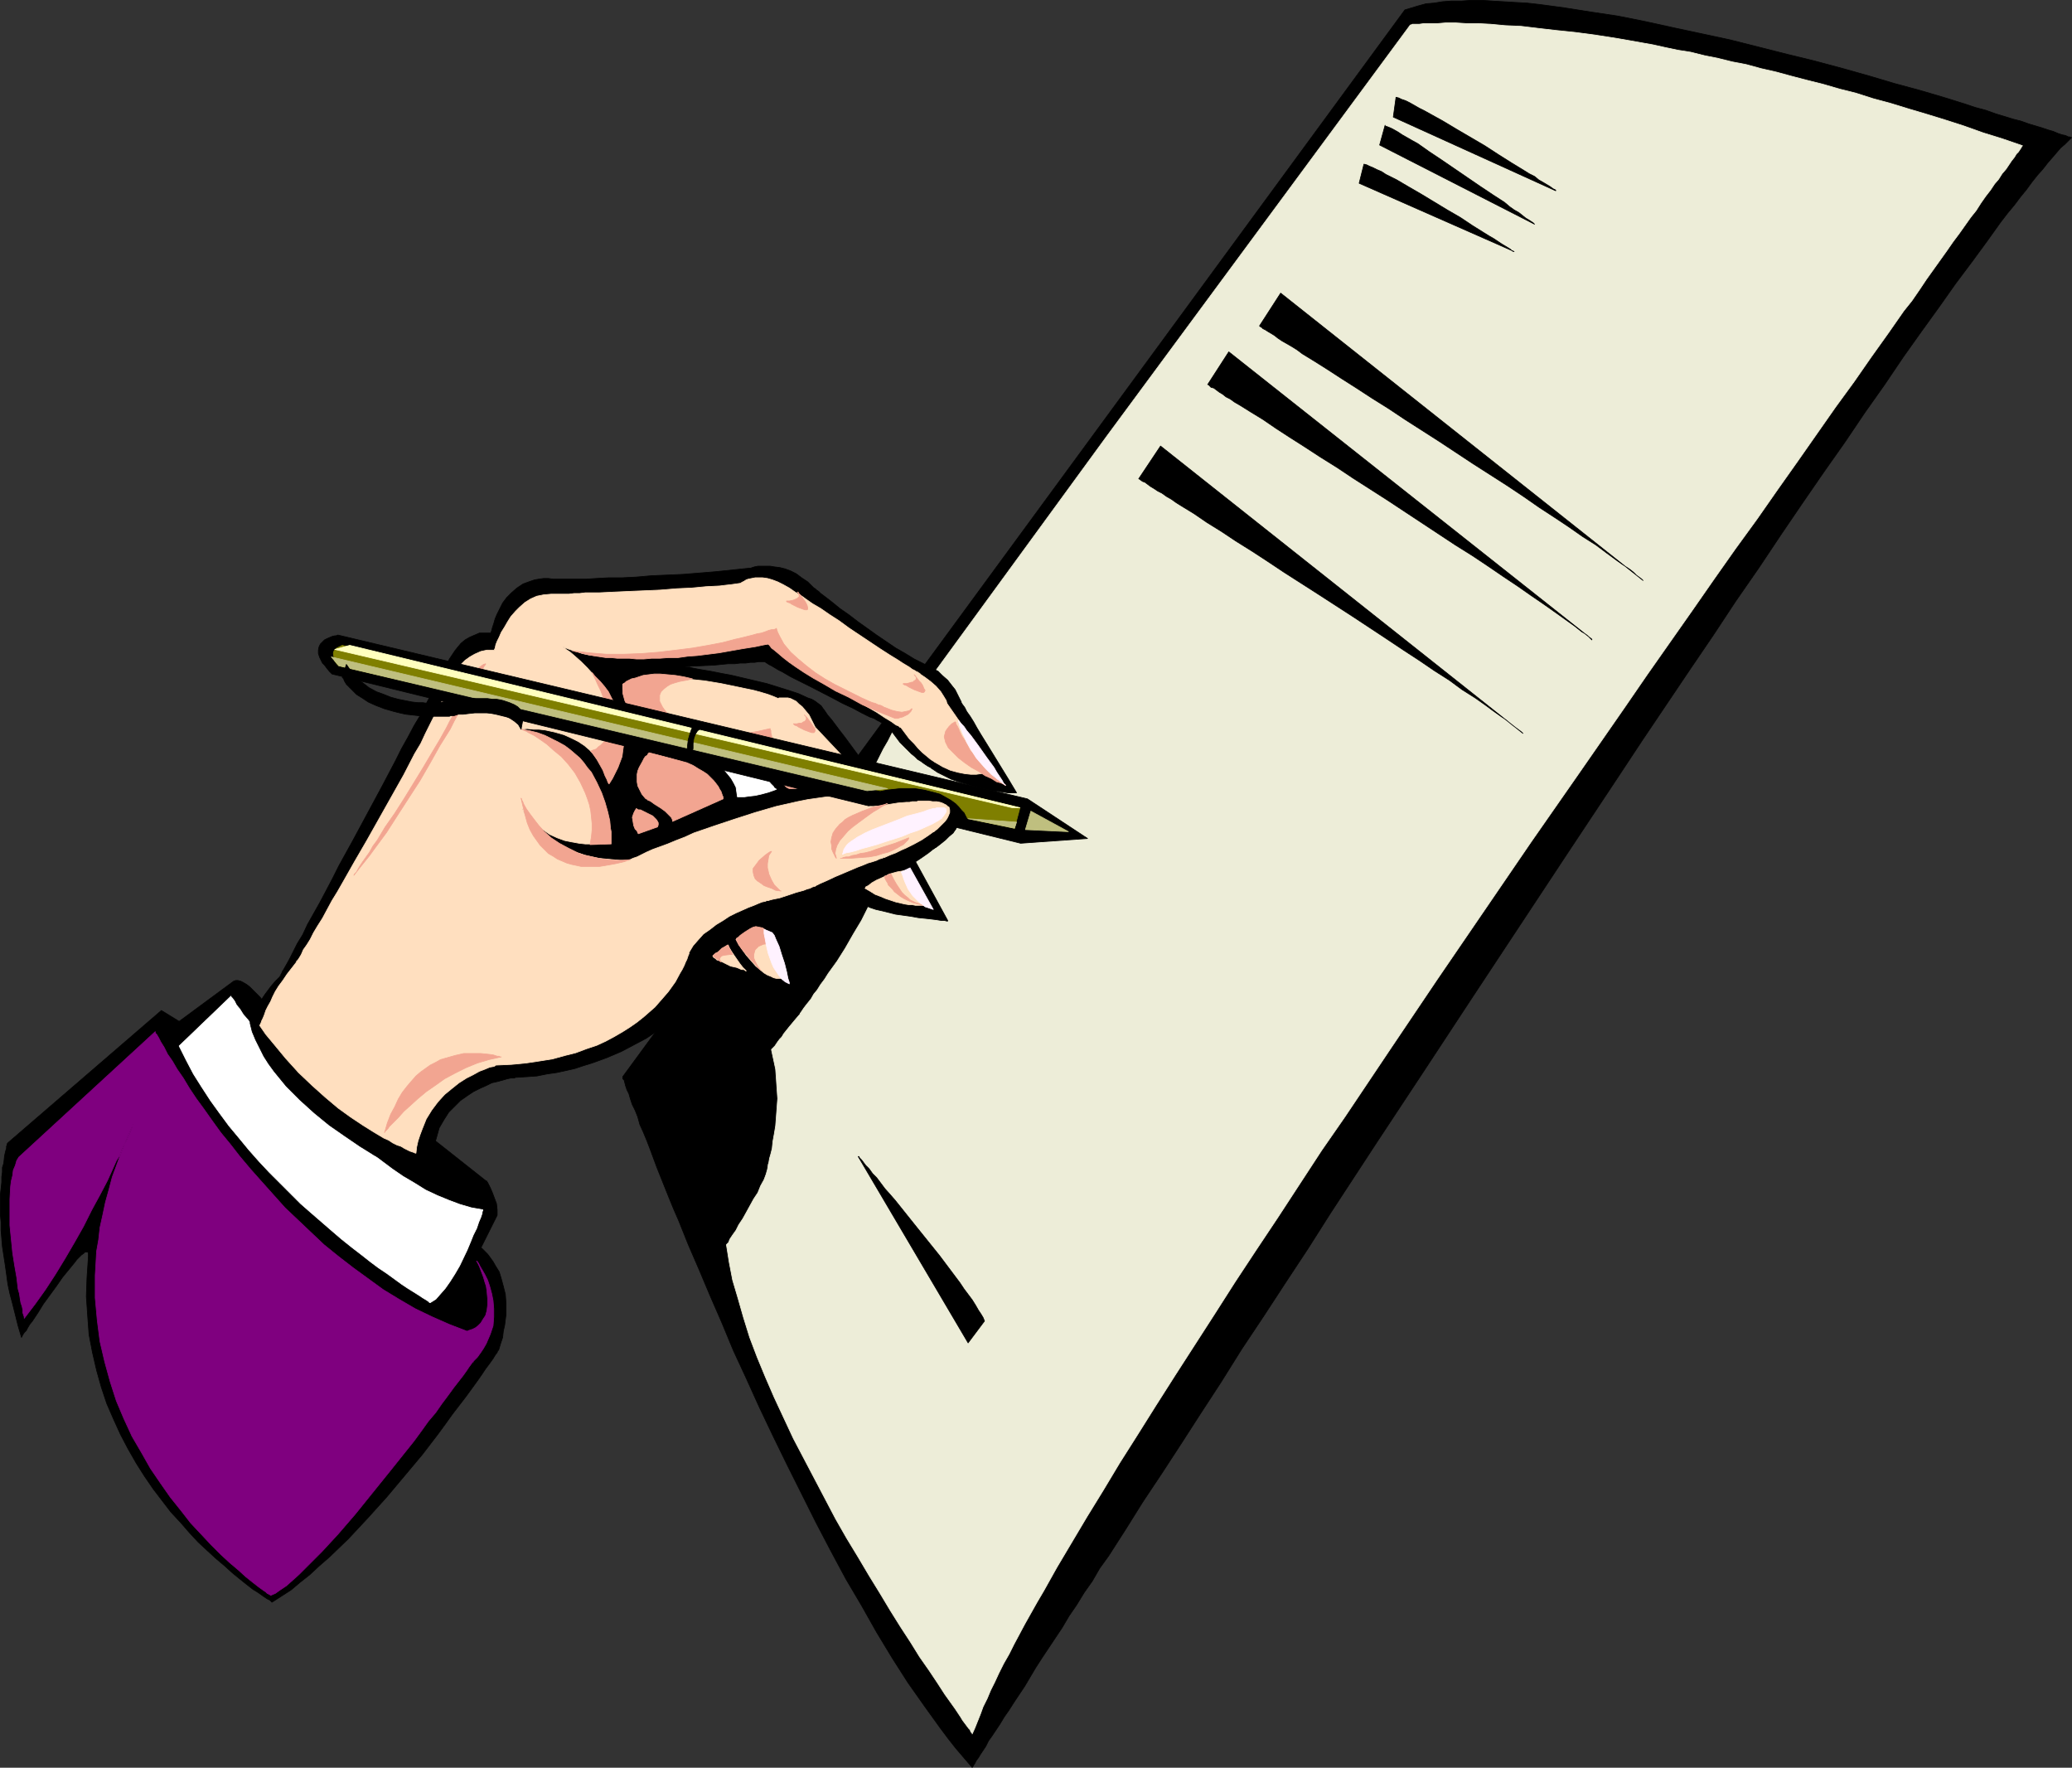 <?xml version="1.0" encoding="UTF-8" standalone="no"?>
<svg
   version="1.0"
   width="129.809mm"
   height="110.737mm"
   id="svg52"
   sodipodi:docname="Document Signing.wmf"
   xmlns:inkscape="http://www.inkscape.org/namespaces/inkscape"
   xmlns:sodipodi="http://sodipodi.sourceforge.net/DTD/sodipodi-0.dtd"
   xmlns="http://www.w3.org/2000/svg"
   xmlns:svg="http://www.w3.org/2000/svg">
  <rect width="100%" height="100%" fill="#333333" stroke="none"/>
  <sodipodi:namedview
     id="namedview52"
     pagecolor="#ffffff"
     bordercolor="#000000"
     borderopacity="0.25"
     inkscape:showpageshadow="2"
     inkscape:pageopacity="0.0"
     inkscape:pagecheckerboard="0"
     inkscape:deskcolor="#d1d1d1"
     inkscape:document-units="mm" />
  <defs
     id="defs1">
    <pattern
       id="WMFhbasepattern"
       patternUnits="userSpaceOnUse"
       width="6"
       height="6"
       x="0"
       y="0" />
  </defs>
  <path
     style="fill:#000000;fill-opacity:1;fill-rule:evenodd;stroke:#000000;stroke-width:0.162px;stroke-linecap:round;stroke-linejoin:round;stroke-miterlimit:4;stroke-dasharray:none;stroke-opacity:1"
     d="M 332.653,2.343 147.46,254.918 v 0.162 0.323 l 0.323,0.323 0.162,0.646 0.162,0.646 0.323,0.97 0.485,0.97 0.323,1.131 0.485,1.454 0.646,1.293 0.646,1.616 0.485,1.778 0.808,1.778 0.808,1.939 0.808,2.101 1.616,4.363 0.97,2.424 0.97,2.424 0.97,2.424 1.131,2.747 1.131,2.586 2.262,5.656 2.586,5.979 2.586,6.141 2.747,6.302 2.747,6.625 3.07,6.625 3.07,6.787 3.232,6.787 3.394,6.949 3.394,6.787 3.394,6.787 3.555,6.787 3.555,6.625 3.717,6.302 3.555,6.302 3.717,6.141 3.717,5.817 3.878,5.494 3.717,5.171 1.939,2.586 1.778,2.262 1.939,2.262 1.939,2.262 v 0 l 0.162,-0.162 0.162,-0.323 0.323,-0.485 0.323,-0.646 0.485,-0.646 0.485,-0.808 0.646,-0.97 0.646,-0.97 0.646,-1.293 0.808,-1.131 0.97,-1.454 0.97,-1.454 0.97,-1.616 1.131,-1.616 1.131,-1.778 1.293,-1.939 1.293,-1.939 2.586,-4.363 1.454,-2.262 1.616,-2.424 1.616,-2.424 1.616,-2.424 1.616,-2.747 1.778,-2.586 1.778,-2.909 1.939,-2.747 1.778,-3.07 2.101,-2.909 4.04,-6.302 4.04,-6.464 4.525,-6.787 4.525,-6.949 4.686,-7.272 4.848,-7.433 4.848,-7.757 5.171,-7.757 5.171,-7.918 5.333,-8.08 5.333,-8.403 5.494,-8.403 5.494,-8.403 11.312,-17.129 11.474,-17.452 22.947,-34.743 11.474,-17.291 5.656,-8.565 5.656,-8.403 5.656,-8.403 5.494,-8.08 5.333,-8.08 5.494,-7.918 5.171,-7.757 5.171,-7.595 5.01,-7.272 5.01,-7.11 4.686,-6.949 4.686,-6.625 4.363,-6.464 4.363,-6.141 2.101,-2.909 2.101,-2.909 1.939,-2.747 1.939,-2.747 1.939,-2.586 1.939,-2.586 1.778,-2.424 1.778,-2.424 1.616,-2.262 1.616,-2.262 1.616,-2.101 1.616,-1.939 1.454,-1.939 1.454,-1.778 1.293,-1.778 1.293,-1.616 1.293,-1.454 1.131,-1.454 1.131,-1.293 0.97,-1.131 0.97,-1.131 0.97,-0.808 0.808,-0.808 0.808,-0.808 h -0.162 l -0.323,-0.162 h -0.323 l -0.646,-0.323 -0.808,-0.162 -0.97,-0.323 -1.131,-0.485 -1.131,-0.323 -1.454,-0.485 -1.616,-0.485 -1.616,-0.485 -1.778,-0.646 -1.939,-0.485 -2.101,-0.646 -2.101,-0.646 -2.262,-0.808 -2.424,-0.646 -2.424,-0.808 -2.586,-0.808 -2.586,-0.808 -5.494,-1.616 -5.979,-1.616 -5.979,-1.778 -6.302,-1.778 -6.626,-1.778 -6.626,-1.616 -13.413,-3.394 -6.787,-1.454 -6.787,-1.454 -6.626,-1.454 -6.464,-1.293 -6.464,-0.97 -6.141,-0.97 -5.979,-0.808 -2.909,-0.323 -2.909,-0.162 -2.586,-0.162 -2.747,-0.162 -2.424,-0.162 h -2.586 l -2.262,0.162 h -2.424 l -2.101,0.162 -1.939,0.323 -1.939,0.162 -1.778,0.485 -1.616,0.485 z"
     id="path1" />
  <path
     style="fill:#ededd8;fill-opacity:1;fill-rule:evenodd;stroke:#ededd8;stroke-width:0.162px;stroke-linecap:round;stroke-linejoin:round;stroke-miterlimit:4;stroke-dasharray:none;stroke-opacity:1"
     d="m 333.946,5.898 h 0.162 l 0.323,-0.162 h 0.646 0.97 l 1.131,-0.162 h 1.454 1.778 l 1.939,-0.162 h 2.262 l 2.586,0.162 h 2.747 l 3.07,0.162 3.394,0.323 3.717,0.162 4.04,0.485 4.202,0.485 4.686,0.485 4.848,0.646 5.171,0.808 5.494,0.97 2.747,0.485 2.909,0.646 3.07,0.646 3.07,0.485 3.232,0.808 3.232,0.646 3.232,0.808 3.394,0.646 3.555,0.97 3.555,0.808 3.555,0.97 3.717,0.97 3.878,0.97 3.878,1.131 3.878,0.97 4.04,1.293 4.202,1.131 4.202,1.293 4.363,1.293 4.202,1.293 4.525,1.454 4.525,1.616 4.686,1.454 4.686,1.616 v 0 l -0.162,0.162 -0.162,0.323 -0.323,0.485 -0.323,0.485 -0.485,0.485 -0.485,0.808 -0.646,0.808 -0.646,0.97 -0.646,0.97 -0.97,1.131 -0.808,1.293 -0.97,1.131 -0.97,1.454 -1.131,1.454 -1.131,1.616 -1.131,1.778 -1.293,1.616 -2.747,3.878 -1.454,1.939 -1.454,2.101 -1.616,2.262 -1.616,2.262 -1.616,2.262 -1.616,2.424 -1.778,2.586 -1.939,2.424 -3.717,5.333 -4.04,5.656 -4.04,5.817 -4.363,5.979 -4.525,6.464 -4.525,6.464 -4.686,6.625 -4.848,6.949 -5.171,7.11 -5.01,7.11 -5.171,7.433 -5.333,7.595 -5.333,7.595 -5.333,7.757 -5.494,7.918 -5.494,7.918 -11.15,15.998 -22.301,32.642 -10.989,16.321 -10.827,16.16 -5.494,7.918 -5.171,7.918 -5.171,7.918 -5.171,7.757 -5.01,7.595 -4.848,7.595 -4.686,7.272 -4.686,7.272 -4.525,7.11 -4.363,6.949 -4.202,6.625 -3.878,6.464 -3.878,6.302 -3.555,5.979 -3.555,5.979 -3.07,5.494 -1.616,2.747 -1.454,2.586 -1.454,2.586 -1.293,2.424 -1.293,2.424 -1.131,2.262 -1.293,2.262 -1.131,2.262 -0.97,2.101 -0.97,1.939 -0.808,1.939 -0.97,1.939 -0.646,1.778 -0.646,1.616 -0.646,1.616 -0.646,1.454 v -0.162 0 l -0.323,-0.323 -0.162,-0.485 -0.323,-0.323 -0.485,-0.646 -0.485,-0.646 -0.485,-0.646 -0.485,-0.808 -0.646,-0.97 -0.646,-0.97 -0.808,-1.131 -0.808,-1.131 -0.808,-1.131 -1.778,-2.747 -1.939,-2.909 -2.262,-3.232 -2.101,-3.394 -2.424,-3.717 -2.424,-3.878 -2.424,-4.04 -2.586,-4.202 -2.586,-4.363 -2.747,-4.525 -2.586,-4.525 -5.01,-9.534 -5.01,-9.534 -2.262,-4.848 -2.262,-4.848 -2.101,-4.848 -1.939,-4.686 -1.778,-4.686 -1.454,-4.686 -1.293,-4.525 -1.293,-4.363 -0.808,-4.202 -0.646,-4.04 v -0.162 l 0.162,-0.162 0.323,-0.323 0.323,-0.808 0.646,-0.97 0.808,-1.131 0.646,-1.293 0.97,-1.454 0.808,-1.454 1.778,-3.232 0.97,-1.454 0.646,-1.616 0.808,-1.454 0.485,-1.293 0.323,-1.131 0.162,-0.97 v -0.162 0 l 0.162,-0.485 0.162,-0.97 0.323,-1.131 0.323,-1.293 0.162,-1.616 0.323,-1.778 0.323,-1.939 0.162,-2.101 0.323,-4.363 -0.162,-2.262 -0.162,-2.424 -0.162,-2.262 -0.485,-2.262 -0.485,-2.262 v -0.162 l 0.323,-0.323 0.485,-0.485 0.323,-0.485 0.323,-0.485 0.485,-0.646 0.485,-0.485 0.485,-0.808 0.646,-0.808 0.646,-0.808 0.808,-0.97 0.808,-0.97 0.97,-1.131 v -0.162 l 0.162,-0.162 0.323,-0.485 0.323,-0.485 0.485,-0.646 0.646,-0.808 0.646,-0.808 0.646,-1.131 0.808,-0.97 0.808,-1.293 0.97,-1.293 0.808,-1.293 2.101,-2.909 1.939,-3.07 1.939,-3.394 1.939,-3.232 1.778,-3.555 1.616,-3.394 1.454,-3.394 0.485,-1.616 0.485,-1.616 0.323,-1.454 0.323,-1.454 0.162,-1.454 0.162,-1.293 h -0.162 l -0.162,0.162 -0.323,0.323 -0.485,0.323 -0.485,0.323 -0.646,0.485 -1.293,0.97 -1.454,0.808 -1.616,0.808 -0.646,0.323 h -0.808 l -0.646,0.162 -0.485,-0.162 -0.646,-0.162 -0.323,-0.485 -0.323,-0.485 -0.162,-0.808 v -0.97 -1.131 l 0.323,-1.454 0.485,-1.616 0.646,-2.101 0.323,-0.97 0.485,-1.293 0.485,-1.293 0.646,-1.293 0.646,-1.454 0.646,-1.454 0.646,-1.616 1.778,-3.394 0.97,-1.939 0.97,-1.939 1.131,-1.939 1.131,-2.262 1.293,-2.262 49.288,-67.547 z"
     id="path2" />
  <path
     style="fill:#000000;fill-opacity:1;fill-rule:evenodd;stroke:#000000;stroke-width:0.162px;stroke-linecap:round;stroke-linejoin:round;stroke-miterlimit:4;stroke-dasharray:none;stroke-opacity:1"
     d="m 63.428,238.759 v -0.162 l -0.162,-0.323 -0.323,-0.323 -0.323,-0.485 -0.485,-0.646 -0.485,-0.646 -1.293,-1.293 -1.293,-1.293 -0.646,-0.485 -0.808,-0.485 -0.646,-0.323 -0.646,-0.162 h -0.485 l -0.485,0.162 -12.928,9.534 -4.202,-2.586 -36.36,31.35 v 0.162 H 1.697 v 0.323 l -0.162,0.323 v 0.485 l -0.162,0.485 -0.162,0.646 -0.162,0.808 -0.162,1.616 -0.323,0.97 v 1.131 l -0.162,1.131 v 1.293 l -0.162,1.454 -0.162,1.454 v 1.454 1.616 1.616 l 0.162,1.778 v 1.939 l 0.323,3.878 0.323,2.101 0.323,2.101 0.323,2.262 0.323,2.424 0.485,2.262 0.646,2.424 0.646,2.586 0.646,2.586 0.808,2.747 v 0 l 0.162,-0.323 0.162,-0.323 0.323,-0.485 0.485,-0.485 0.323,-0.646 0.485,-0.808 0.646,-0.808 1.293,-1.939 1.293,-2.101 3.07,-4.202 1.454,-2.101 1.454,-1.778 1.454,-1.778 0.485,-0.646 0.646,-0.646 0.485,-0.485 0.485,-0.323 0.323,-0.323 h 0.323 0.323 l 0.162,0.162 v 0.323 0.646 l -0.162,2.424 -0.162,2.424 -0.162,4.525 0.323,4.686 0.323,4.363 0.808,4.202 0.97,4.202 1.131,4.04 1.293,3.878 1.616,3.717 1.616,3.555 1.778,3.394 1.939,3.394 1.939,3.07 2.101,3.07 2.101,2.747 2.101,2.747 2.262,2.424 2.101,2.424 2.101,2.262 2.262,2.101 1.939,1.778 2.101,1.778 1.778,1.616 1.778,1.454 1.616,1.293 1.454,1.131 1.293,0.808 1.131,0.808 0.97,0.646 0.646,0.323 0.323,0.323 0.162,0.162 2.262,-1.454 2.262,-1.454 2.101,-1.778 2.262,-1.778 2.262,-2.101 2.424,-2.101 4.525,-4.363 4.525,-4.848 4.525,-5.009 4.202,-5.009 4.202,-5.009 3.717,-4.848 1.778,-2.424 1.616,-2.262 1.616,-2.101 1.616,-2.101 1.293,-1.778 1.293,-1.778 1.131,-1.616 0.97,-1.454 0.97,-1.293 0.808,-1.131 0.485,-0.808 0.485,-0.646 0.162,-0.485 h 0.162 l 0.485,-1.616 0.485,-1.454 0.162,-1.454 0.323,-1.454 0.162,-1.293 0.162,-1.293 v -2.424 l -0.162,-2.262 -0.485,-1.939 -0.485,-1.778 -0.485,-1.616 -0.808,-1.293 -0.646,-1.131 -0.808,-1.131 -0.485,-0.646 -0.646,-0.646 -0.485,-0.485 -0.323,-0.323 h -0.162 l 3.878,-7.757 v -1.293 l -0.162,-1.454 -0.485,-1.293 -0.485,-1.293 -0.485,-1.131 -0.485,-0.97 -0.162,-0.323 -0.162,-0.162 v -0.162 h -0.162 z"
     id="path3" />
  <path
     style="fill:#ffffff;fill-opacity:1;fill-rule:evenodd;stroke:#ffffff;stroke-width:0.162px;stroke-linecap:round;stroke-linejoin:round;stroke-miterlimit:4;stroke-dasharray:none;stroke-opacity:1"
     d="m 54.702,235.85 v 0.162 l 0.323,0.323 0.485,0.646 0.485,0.97 0.808,0.97 0.808,1.293 1.131,1.293 1.131,1.616 1.293,1.778 1.454,1.778 1.616,1.939 1.616,2.101 1.778,2.101 1.939,2.262 1.939,2.101 2.101,2.424 4.363,4.525 4.686,4.363 2.424,2.262 2.586,2.101 2.586,1.939 2.586,1.939 2.586,1.778 2.747,1.616 2.586,1.616 2.747,1.293 2.747,1.131 2.586,0.97 2.747,0.808 2.747,0.485 v 0 0.162 l -0.162,0.323 v 0.323 l -0.323,0.97 -0.485,1.131 -0.485,1.454 -0.808,1.616 -0.646,1.616 -0.808,1.939 -1.778,3.717 -1.131,1.939 -1.131,1.778 -1.131,1.616 -1.131,1.293 -1.131,1.293 -1.293,0.808 h -0.162 l -0.323,-0.323 -0.485,-0.323 -0.808,-0.485 -0.97,-0.646 -1.293,-0.808 -1.293,-0.808 -1.454,-0.97 -1.778,-1.293 -1.778,-1.293 -1.939,-1.293 -1.939,-1.454 -2.262,-1.778 -2.101,-1.616 -2.424,-1.939 -2.262,-1.939 -2.424,-2.101 -2.424,-2.101 -2.586,-2.262 -2.424,-2.424 -2.424,-2.424 -2.586,-2.586 -2.424,-2.586 -2.424,-2.747 -2.262,-2.747 -2.424,-2.909 -2.262,-3.07 -2.101,-2.909 -2.101,-3.232 -1.939,-3.07 -1.778,-3.394 -1.616,-3.232 z"
     id="path4" />
  <path
     style="fill:#7f007f;fill-opacity:1;fill-rule:evenodd;stroke:#7f007f;stroke-width:0.162px;stroke-linecap:round;stroke-linejoin:round;stroke-miterlimit:4;stroke-dasharray:none;stroke-opacity:1"
     d="m 36.764,244.253 v 0.162 0.162 l 0.162,0.162 0.162,0.162 0.485,0.808 0.485,0.97 0.808,1.293 0.808,1.616 1.131,1.616 1.131,1.939 1.454,2.101 1.454,2.424 1.616,2.424 1.778,2.424 1.939,2.747 2.101,2.909 2.262,2.747 2.262,2.909 2.586,3.07 2.586,2.909 2.747,3.07 2.747,3.07 3.07,2.909 3.07,2.909 3.07,2.909 3.394,2.747 3.555,2.747 3.555,2.586 3.555,2.586 3.717,2.262 3.878,2.262 4.04,1.939 4.04,1.778 4.202,1.616 v 0 l 0.323,-0.162 0.485,-0.162 0.485,-0.162 0.646,-0.323 0.646,-0.485 0.646,-0.646 0.485,-0.808 0.646,-0.97 0.323,-1.131 0.162,-1.293 v -1.616 l -0.162,-1.778 -0.162,-1.131 -0.323,-0.97 -0.323,-1.131 -0.485,-1.293 -0.485,-1.293 -0.646,-1.293 v 0.162 h 0.162 l 0.323,0.485 0.323,0.646 0.485,0.808 0.646,1.131 0.646,1.293 0.485,1.454 0.485,1.778 0.323,1.616 0.162,1.939 v 1.939 l -0.162,2.101 -0.646,1.939 -0.485,1.131 -0.485,1.131 -0.646,1.131 -0.646,0.97 -0.808,1.131 -0.97,0.97 v 0.162 h -0.162 l -0.323,0.485 -0.485,0.646 -0.646,0.97 -0.808,1.131 -1.131,1.454 -1.131,1.454 -1.293,1.778 -1.454,1.939 -1.454,2.101 -1.778,2.101 -1.616,2.262 -1.778,2.424 -1.939,2.424 -3.878,4.848 -8.08,10.019 -4.04,4.686 -1.939,2.101 -1.939,2.101 -1.939,1.939 -1.778,1.778 -1.616,1.616 -1.616,1.454 -1.454,1.293 -1.454,0.97 -1.131,0.808 -1.131,0.485 v 0 l -0.162,-0.162 -0.323,-0.162 -0.323,-0.162 -0.323,-0.323 -0.485,-0.323 -1.131,-0.808 -1.454,-1.131 -1.616,-1.293 -1.778,-1.616 -2.101,-1.778 -2.101,-1.939 -2.262,-2.262 -2.424,-2.586 -2.424,-2.586 -2.262,-2.909 -2.586,-3.232 -2.262,-3.232 -2.424,-3.555 -2.101,-3.717 -2.262,-3.878 -1.939,-4.202 -1.778,-4.202 -1.454,-4.525 -1.293,-4.686 -1.131,-4.848 -0.646,-5.009 -0.485,-5.333 v -2.586 -2.747 l 0.162,-2.747 0.162,-2.909 0.485,-2.747 0.323,-2.909 0.646,-2.909 0.646,-3.07 0.808,-2.909 0.808,-3.07 1.131,-3.07 1.131,-3.07 1.293,-3.232 1.454,-3.232 v 0.162 l -0.162,0.162 -0.162,0.485 -0.162,0.485 -0.323,0.808 -0.323,0.808 -0.485,0.97 -0.485,0.97 -0.646,1.293 -0.485,1.293 -0.808,1.293 -0.646,1.454 -1.454,3.232 -1.778,3.394 -1.939,3.555 -1.939,3.878 -2.101,3.717 -2.262,3.878 -2.262,3.717 -2.424,3.717 -2.424,3.394 -2.586,3.394 v -0.162 -0.162 l -0.162,-0.485 -0.162,-0.485 v -0.646 L 5.252,309.376 4.929,308.407 4.767,307.437 4.606,306.306 4.282,305.175 3.959,302.428 3.474,299.681 2.99,296.61 2.666,293.378 2.343,290.146 v -3.232 -3.07 l 0.162,-2.909 0.162,-1.293 0.323,-1.293 0.162,-1.293 0.485,-1.131 0.323,-1.131 0.485,-0.808 z"
     id="path5" />
  <path
     style="fill:#000000;fill-opacity:1;fill-rule:evenodd;stroke:#000000;stroke-width:0.162px;stroke-linecap:round;stroke-linejoin:round;stroke-miterlimit:4;stroke-dasharray:none;stroke-opacity:1"
     d="m 203.212,273.825 h 0.162 l 0.162,0.323 0.485,0.485 0.485,0.646 0.485,0.646 0.808,0.808 0.808,1.131 0.97,0.97 0.97,1.293 0.97,1.293 1.293,1.454 1.131,1.293 2.586,3.232 2.586,3.232 5.333,6.625 2.424,3.232 2.424,3.232 0.97,1.454 0.97,1.293 0.97,1.293 0.808,1.293 0.646,1.131 0.646,0.97 0.485,0.808 0.323,0.808 -3.878,5.171 z"
     id="path6" />
  <path
     style="fill:#000000;fill-opacity:1;fill-rule:evenodd;stroke:#000000;stroke-width:0.162px;stroke-linecap:round;stroke-linejoin:round;stroke-miterlimit:4;stroke-dasharray:none;stroke-opacity:1"
     d="m 358.509,59.548 h -0.162 l -0.323,-0.162 -0.323,-0.323 -0.485,-0.323 -0.808,-0.485 -0.808,-0.485 -0.97,-0.646 -0.97,-0.646 -1.131,-0.646 -1.293,-0.808 -2.586,-1.616 -2.909,-1.939 -3.07,-1.778 -6.141,-3.717 -3.07,-1.778 -2.747,-1.616 -1.293,-0.646 -1.293,-0.646 -0.97,-0.646 -1.131,-0.485 -0.97,-0.485 -0.808,-0.323 -0.646,-0.323 -0.646,-0.162 -1.131,4.525 z"
     id="path7" />
  <path
     style="fill:#000000;fill-opacity:1;fill-rule:evenodd;stroke:#000000;stroke-width:0.162px;stroke-linecap:round;stroke-linejoin:round;stroke-miterlimit:4;stroke-dasharray:none;stroke-opacity:1"
     d="m 363.357,53.084 v 0 l -0.323,-0.323 -0.485,-0.323 -0.485,-0.323 -0.808,-0.485 -0.808,-0.646 -0.808,-0.646 -1.131,-0.646 -1.131,-0.808 -1.131,-0.97 -2.747,-1.778 -2.909,-1.939 -3.07,-2.101 -6.141,-4.202 -2.909,-1.939 -2.747,-1.939 -1.454,-0.808 -1.131,-0.646 -1.131,-0.646 -0.97,-0.646 -1.131,-0.646 -0.646,-0.323 -0.808,-0.323 -0.485,-0.162 V 29.653 l -1.293,4.686 z"
     id="path8" />
  <path
     style="fill:#000000;fill-opacity:1;fill-rule:evenodd;stroke:#000000;stroke-width:0.162px;stroke-linecap:round;stroke-linejoin:round;stroke-miterlimit:4;stroke-dasharray:none;stroke-opacity:1"
     d="m 368.367,45.166 v -0.162 l -0.323,-0.162 -0.323,-0.162 -0.646,-0.485 -0.808,-0.485 -0.808,-0.485 -1.131,-0.646 -0.97,-0.808 -1.293,-0.646 -1.293,-0.808 -2.909,-1.778 -3.07,-1.939 -3.232,-2.101 -6.626,-3.878 -3.232,-1.939 -2.909,-1.616 -1.454,-0.808 -1.293,-0.646 -1.131,-0.646 -1.131,-0.646 -0.97,-0.485 -0.97,-0.323 -0.646,-0.323 -0.646,-0.162 -0.646,4.686 z"
     id="path9" />
  <path
     style="fill:#000000;fill-opacity:1;fill-rule:evenodd;stroke:#000000;stroke-width:0.162px;stroke-linecap:round;stroke-linejoin:round;stroke-miterlimit:4;stroke-dasharray:none;stroke-opacity:1"
     d="m 298.232,77.162 v 0 l 0.162,0.162 0.323,0.162 0.323,0.323 0.646,0.323 0.485,0.323 0.808,0.485 0.808,0.485 0.808,0.646 0.97,0.646 1.131,0.646 1.131,0.646 1.293,0.808 1.293,0.97 2.909,1.778 3.07,1.939 3.232,2.101 3.555,2.262 3.717,2.424 3.878,2.424 3.878,2.586 8.08,5.171 8.08,5.333 8.08,5.171 3.878,2.586 3.717,2.586 3.717,2.424 3.394,2.262 3.232,2.262 3.07,1.939 2.586,1.939 2.424,1.778 1.131,0.808 0.97,0.646 0.97,0.646 0.808,0.646 0.646,0.646 0.646,0.485 0.646,0.485 0.323,0.323 -85.809,-68.032 z"
     id="path10" />
  <path
     style="fill:#000000;fill-opacity:1;fill-rule:evenodd;stroke:#000000;stroke-width:0.162px;stroke-linecap:round;stroke-linejoin:round;stroke-miterlimit:4;stroke-dasharray:none;stroke-opacity:1"
     d="m 285.951,91.06 v 0 h 0.162 l 0.323,0.323 0.323,0.323 0.646,0.162 0.646,0.485 0.646,0.485 0.808,0.485 0.808,0.646 0.97,0.485 1.131,0.808 1.131,0.646 1.293,0.808 1.293,0.808 2.909,1.778 3.07,2.101 3.232,2.101 3.555,2.262 3.717,2.424 3.878,2.424 3.878,2.586 8.08,5.171 8.08,5.333 8.08,5.333 3.878,2.424 3.878,2.586 3.555,2.424 3.394,2.262 3.232,2.262 3.07,2.101 2.747,1.939 1.131,0.808 1.131,0.808 1.131,0.808 1.131,0.808 0.808,0.646 0.808,0.646 0.808,0.485 0.646,0.485 0.485,0.485 0.485,0.485 v -0.162 l -85.971,-68.032 z"
     id="path11" />
  <path
     style="fill:#000000;fill-opacity:1;fill-rule:evenodd;stroke:#000000;stroke-width:0.162px;stroke-linecap:round;stroke-linejoin:round;stroke-miterlimit:4;stroke-dasharray:none;stroke-opacity:1"
     d="m 269.629,113.36 v 0 l 0.323,0.162 0.162,0.162 0.485,0.323 0.485,0.162 0.646,0.485 0.646,0.485 0.808,0.485 0.97,0.646 0.97,0.485 1.131,0.808 1.131,0.646 1.131,0.808 1.293,0.808 2.909,1.778 3.07,2.101 3.394,2.101 3.394,2.262 3.878,2.424 3.717,2.424 3.878,2.586 8.08,5.171 8.242,5.333 8.08,5.333 3.878,2.586 3.717,2.424 3.555,2.424 3.555,2.262 3.07,2.262 3.07,1.939 2.747,1.939 1.293,0.97 1.131,0.808 1.131,0.808 0.97,0.646 0.97,0.808 0.808,0.646 0.646,0.485 0.646,0.485 0.646,0.485 0.323,0.323 -85.809,-68.032 z"
     id="path12" />
  <path
     style="fill:#000000;fill-opacity:1;fill-rule:evenodd;stroke:#000000;stroke-width:0.162px;stroke-linecap:round;stroke-linejoin:round;stroke-miterlimit:4;stroke-dasharray:none;stroke-opacity:1"
     d="m 116.271,149.881 v -0.162 l 0.162,-0.485 0.162,-0.646 0.323,-0.97 0.323,-1.131 0.485,-1.131 0.646,-1.293 0.646,-1.293 0.97,-1.293 1.131,-1.131 1.293,-1.131 1.454,-0.97 1.778,-0.646 0.97,-0.323 0.97,-0.162 1.131,-0.162 h 1.131 l 1.131,0.162 h 1.293 1.131 0.646 2.424 1.131 1.131 l 2.424,-0.162 2.909,-0.162 h 3.232 l 3.232,-0.162 3.717,-0.323 3.717,-0.162 3.717,-0.162 7.918,-0.646 7.757,-0.808 h 0.162 0.162 l 0.485,-0.162 0.485,-0.162 0.808,-0.162 h 0.808 0.97 1.131 l 0.97,0.162 1.293,0.162 1.293,0.323 1.293,0.485 1.293,0.646 1.293,0.97 1.454,0.97 1.293,1.293 v 0 l 0.162,0.162 0.323,0.162 0.323,0.323 0.485,0.323 0.485,0.485 0.646,0.485 0.646,0.485 1.454,1.131 1.778,1.454 2.101,1.454 2.101,1.616 4.525,3.232 4.525,3.07 2.262,1.293 2.101,1.293 1.939,0.97 1.939,0.97 v 0 h 0.162 l 0.323,0.162 0.323,0.323 0.97,0.485 0.97,0.97 1.293,1.131 1.131,1.454 0.646,0.808 0.485,0.97 0.485,0.97 0.485,0.97 v 0.162 0 l 0.323,0.485 0.485,0.646 0.485,0.97 0.808,1.131 0.808,1.293 0.808,1.454 0.97,1.616 2.101,3.394 4.363,7.11 0.97,1.616 0.97,1.616 h -0.646 -0.646 -0.808 l -1.131,-0.162 -1.131,-0.162 -1.454,-0.162 -1.454,-0.323 -1.454,-0.323 -1.778,-0.485 -1.616,-0.485 -1.616,-0.485 -1.778,-0.646 -1.616,-0.808 -1.616,-0.808 -1.454,-0.97 v 0 l -0.162,-0.162 -0.323,-0.162 -0.323,-0.162 -0.485,-0.323 -0.485,-0.323 -0.646,-0.485 -0.808,-0.485 -0.646,-0.646 -0.808,-0.646 -0.808,-0.808 -0.97,-0.97 -0.97,-0.97 -0.97,-1.293 -0.97,-1.293 -1.131,-1.454 v 0 l -0.323,-0.162 -0.323,-0.162 -0.485,-0.162 -0.485,-0.323 -0.646,-0.323 -0.808,-0.485 -0.97,-0.323 -1.939,-0.97 -2.101,-1.131 -2.424,-1.131 -2.424,-1.293 -5.01,-2.586 -2.586,-1.293 -2.262,-1.131 -1.939,-1.131 -0.97,-0.485 -0.808,-0.485 -0.808,-0.485 -0.646,-0.323 -0.485,-0.323 -0.485,-0.323 h -0.323 -0.485 -0.646 l -0.97,0.162 h -0.97 l -1.131,0.162 h -1.293 l -1.293,0.162 h -1.616 l -3.232,0.323 -3.394,0.162 -3.717,0.162 h 0.162 l 0.162,0.162 h 0.485 0.485 l 0.485,0.162 0.808,0.162 0.808,0.162 0.97,0.162 1.939,0.323 2.424,0.485 2.586,0.485 2.747,0.646 5.494,1.293 2.586,0.808 2.586,0.808 2.424,0.808 2.101,0.97 0.97,0.323 0.808,0.485 0.646,0.485 0.646,0.485 v 0 l 0.162,0.162 0.323,0.485 0.485,0.646 0.646,0.97 0.97,1.131 0.97,1.293 0.97,1.293 1.131,1.454 4.525,6.141 0.97,1.454 1.131,1.293 0.808,1.131 0.646,0.97 v 0 h 0.323 0.162 l 0.323,0.162 0.97,0.162 1.293,0.323 1.454,0.323 1.778,0.323 1.616,0.485 1.778,0.646 1.778,0.646 1.778,0.808 1.454,0.97 1.454,0.97 0.97,1.131 0.485,0.485 0.323,0.646 0.162,0.646 0.162,0.646 v 0.646 0.808 h -0.162 l -0.162,0.323 -0.323,0.162 -0.323,0.323 -0.485,0.485 -0.485,0.485 -1.293,1.293 -1.616,1.293 -1.616,1.293 -1.616,1.131 -1.454,0.97 7.595,13.897 v 0.162 h -0.162 l -0.646,-0.162 h -0.808 l -0.97,-0.162 -1.293,-0.162 -1.454,-0.162 -1.616,-0.162 -1.778,-0.323 -3.555,-0.485 -3.232,-0.808 -1.454,-0.323 -1.454,-0.485 -0.97,-0.485 -0.97,-0.485 v 0 l -0.323,-0.162 h -0.162 l -0.485,-0.162 -1.131,-0.323 -1.454,-0.162 h -1.454 l -1.616,0.323 -0.646,0.323 -0.646,0.323 -0.808,0.485 -0.485,0.646 -9.534,4.202 v 0 l 0.162,0.485 0.162,0.485 0.323,0.808 0.323,0.97 0.323,1.131 0.485,1.131 0.323,1.293 0.808,2.747 0.808,2.747 0.646,2.747 0.162,1.131 0.162,1.131 h -0.646 l -0.485,-0.162 h -0.646 -0.646 l -1.454,-0.323 -1.939,-0.323 -2.101,-0.646 -1.939,-0.808 -2.262,-1.131 v 0 h -0.323 l -0.323,-0.162 h -0.485 l -0.485,-0.323 -0.808,-0.162 -1.454,-0.485 -1.454,-0.808 -1.616,-0.808 -1.293,-1.293 -0.646,-0.485 -0.485,-0.808 v 0 l -0.162,0.323 -0.162,0.323 -0.162,0.323 -0.323,0.485 -0.323,0.646 -0.808,1.293 -0.808,1.616 -0.97,1.616 -0.808,1.778 -0.646,1.778 h -0.162 l -0.162,0.162 -0.162,0.162 -0.323,0.323 -0.323,0.485 -0.485,0.323 -0.485,0.485 -0.485,0.646 -0.808,0.485 -0.646,0.646 -0.97,0.646 -0.808,0.808 -2.101,1.454 -2.424,1.616 -2.747,1.454 -3.07,1.616 -3.394,1.454 -1.778,0.646 -1.778,0.646 -2.101,0.646 -1.939,0.646 -2.101,0.485 -2.262,0.485 -2.262,0.323 -2.424,0.485 -2.262,0.162 -2.586,0.162 h -0.162 l -0.323,0.162 h -0.808 l -0.808,0.162 -1.131,0.323 -1.131,0.323 -1.454,0.323 -1.293,0.646 -1.454,0.646 -1.616,0.808 -1.454,0.97 -1.616,1.131 -1.293,1.293 -1.454,1.454 -1.131,1.778 -1.131,1.939 -3.555,12.605 -0.162,-0.162 -0.323,-0.162 -0.485,-0.162 -0.646,-0.323 -0.808,-0.323 -0.97,-0.485 -1.131,-0.646 -1.131,-0.646 -1.454,-0.646 -1.454,-0.808 -1.616,-0.97 -1.616,-0.808 -3.394,-2.101 -3.555,-2.424 -3.717,-2.586 -3.555,-2.909 -3.394,-3.07 -1.616,-1.616 -1.616,-1.616 -1.454,-1.778 -1.454,-1.778 -1.293,-1.778 -1.131,-1.778 -0.97,-1.939 -0.97,-1.939 -0.808,-1.939 -0.485,-1.939 v -0.162 -0.162 l 0.162,-0.162 0.162,-0.485 0.162,-0.485 0.162,-0.485 0.323,-0.646 0.323,-0.808 0.485,-0.646 0.485,-0.97 0.646,-0.97 0.646,-0.97 1.454,-1.939 0.97,-1.131 1.131,-1.131 v -0.162 h 0.162 v -0.323 l 0.162,-0.162 0.162,-0.485 0.323,-0.485 0.646,-1.131 0.808,-1.454 0.808,-1.616 0.97,-1.939 1.293,-2.101 1.131,-2.424 1.454,-2.586 1.454,-2.586 1.454,-2.747 1.616,-3.07 1.454,-2.909 3.394,-6.141 6.787,-12.605 1.616,-3.07 1.616,-3.07 1.454,-2.909 1.454,-2.586 1.454,-2.747 1.454,-2.424 1.131,-2.262 1.131,-2.101 0.97,-1.778 0.97,-1.616 0.646,-1.293 0.323,-0.485 0.323,-0.485 v -0.162 l 0.162,-0.323 0.162,-0.485 0.323,-0.808 0.323,-0.646 0.485,-0.97 0.646,-0.97 0.646,-0.97 0.646,-0.808 0.808,-0.97 0.97,-0.808 1.131,-0.646 1.131,-0.485 1.131,-0.485 h 1.454 z"
     id="path13" />
  <path
     style="fill:#ffdfbf;fill-opacity:1;fill-rule:evenodd;stroke:#ffdfbf;stroke-width:0.162px;stroke-linecap:round;stroke-linejoin:round;stroke-miterlimit:4;stroke-dasharray:none;stroke-opacity:1"
     d="m 61.489,242.799 v 0 l 0.162,-0.323 0.162,-0.323 0.162,-0.485 0.323,-0.646 0.323,-0.808 0.323,-0.97 0.485,-0.97 0.646,-1.131 0.485,-1.131 0.646,-1.293 0.808,-1.293 0.97,-1.293 0.97,-1.454 1.131,-1.454 1.131,-1.454 v -0.162 l 0.323,-0.323 0.323,-0.485 0.485,-0.808 0.485,-1.131 0.808,-1.131 0.808,-1.293 0.808,-1.616 0.97,-1.616 1.131,-1.778 1.131,-2.101 1.131,-2.101 1.293,-2.101 1.293,-2.262 2.747,-4.848 2.909,-5.009 2.909,-5.171 5.818,-10.342 2.586,-5.009 1.454,-2.424 1.131,-2.424 1.131,-2.262 1.131,-2.262 1.131,-2.101 0.97,-1.939 v 0 l 0.162,-0.485 0.162,-0.485 0.162,-0.808 0.323,-0.808 0.485,-0.97 0.485,-0.97 0.646,-1.131 0.808,-1.131 0.808,-0.97 0.97,-0.97 1.131,-0.808 1.131,-0.646 1.454,-0.646 1.454,-0.323 h 1.778 v -0.162 l 0.162,-0.323 0.162,-0.808 0.323,-0.808 0.485,-0.97 0.485,-1.131 0.808,-1.293 0.646,-1.131 0.808,-1.293 1.131,-1.293 0.97,-0.97 1.293,-1.131 1.293,-0.808 1.454,-0.646 1.616,-0.323 1.778,-0.162 h 0.808 0.646 0.808 0.808 1.131 l 1.293,-0.162 h 1.293 l 1.293,-0.162 h 3.232 l 3.394,-0.162 3.555,-0.162 7.595,-0.323 3.878,-0.323 3.555,-0.162 3.394,-0.323 3.232,-0.162 1.293,-0.162 1.454,-0.162 1.131,-0.162 1.131,-0.162 v 0 l 0.162,-0.162 0.323,-0.162 0.323,-0.162 0.485,-0.323 0.485,-0.162 0.808,-0.162 0.808,-0.162 h 0.808 0.97 l 1.131,0.162 1.131,0.323 1.293,0.485 1.293,0.646 1.454,0.808 1.616,1.131 h 0.162 l 0.162,0.162 0.323,0.162 0.485,0.323 0.485,0.323 0.646,0.485 1.616,1.131 1.939,1.131 2.101,1.454 2.262,1.454 2.424,1.778 4.848,3.232 2.424,1.616 2.262,1.454 2.101,1.293 0.97,0.646 0.808,0.485 0.808,0.485 0.646,0.485 0.646,0.323 0.485,0.323 h 0.162 l 0.162,0.162 0.323,0.162 0.323,0.323 0.97,0.646 1.293,0.97 1.293,1.131 1.131,1.293 0.808,1.293 0.485,0.808 0.162,0.646 10.989,15.836 h -0.162 l -0.323,0.162 -0.646,0.162 -0.808,0.323 -0.97,0.162 -1.131,0.162 h -1.293 l -1.454,-0.162 -1.616,-0.323 -1.778,-0.485 -1.778,-0.808 -1.939,-1.131 -0.97,-0.646 -0.97,-0.808 -0.97,-0.808 -0.97,-0.97 -0.97,-1.131 -1.131,-1.131 -0.97,-1.293 -0.97,-1.293 -0.162,-0.162 h -0.162 l -0.323,-0.323 -0.485,-0.162 -0.485,-0.323 -0.646,-0.485 -0.808,-0.485 -0.808,-0.485 -0.97,-0.646 -0.97,-0.646 -2.262,-1.293 -2.262,-1.454 -2.586,-1.616 -5.333,-3.394 -2.586,-1.616 -2.586,-1.616 -2.424,-1.454 -2.101,-1.454 -0.97,-0.646 -0.97,-0.646 -0.808,-0.485 -0.808,-0.485 -33.774,2.747 h -0.162 -0.162 -0.323 l -0.485,0.162 h -0.485 l -0.808,0.162 h -2.586 l -1.131,-0.162 -1.293,-0.162 -1.293,-0.162 -1.454,-0.323 -1.454,-0.485 -1.616,-0.485 -1.616,-0.646 v 0 l 0.162,0.162 0.323,0.162 0.323,0.323 0.485,0.323 0.485,0.323 1.131,0.97 1.454,1.293 1.454,1.454 1.616,1.778 1.454,1.939 1.293,2.101 1.293,2.262 0.485,1.293 0.323,1.131 0.323,1.454 0.323,1.293 v 1.293 1.454 1.454 l -0.323,1.454 -0.323,1.454 -0.646,1.616 -0.646,1.454 -0.808,1.616 -0.162,-0.162 -0.162,-0.323 -0.162,-0.485 -0.323,-0.808 -0.485,-0.808 -0.808,-0.97 -0.646,-0.97 -1.131,-1.131 -1.131,-0.97 -1.454,-0.97 -1.616,-0.808 -1.778,-0.808 -2.262,-0.646 -2.262,-0.485 -1.454,-0.162 h -1.293 l -1.454,-0.162 -1.454,0.162 h 0.162 l 0.485,0.162 0.646,0.323 0.97,0.323 1.293,0.646 1.293,0.808 1.454,1.131 1.778,1.293 1.616,1.616 1.778,1.778 1.778,2.101 1.616,2.586 0.97,1.454 0.808,1.454 0.808,1.616 0.808,1.616 0.808,1.778 0.646,1.778 0.808,2.101 0.646,2.101 h -0.162 -0.323 l -0.808,0.162 -0.808,0.162 -1.131,0.162 h -1.293 -1.454 l -1.454,-0.162 -1.778,-0.323 -1.616,-0.323 -1.778,-0.646 -1.778,-0.808 -1.616,-1.131 -1.778,-1.454 -1.616,-1.616 -0.808,-0.97 -0.646,-0.97 v 0 l 0.162,0.485 0.323,0.646 0.485,0.646 0.646,0.97 0.808,1.131 0.97,0.97 1.293,1.293 1.616,0.97 1.778,1.131 1.939,1.131 2.424,0.97 1.131,0.323 1.454,0.485 1.454,0.323 1.454,0.323 1.616,0.162 1.778,0.162 1.778,0.162 h 1.939 v 0 l 0.485,-0.162 0.646,-0.323 0.97,-0.323 0.97,-0.485 1.293,-0.646 1.454,-0.646 1.778,-0.646 1.778,-0.646 1.939,-0.808 2.101,-0.808 2.101,-0.97 4.686,-1.616 4.848,-1.616 5.01,-1.616 5.01,-1.454 5.01,-1.131 2.424,-0.485 2.262,-0.323 2.262,-0.323 2.101,-0.162 h 2.101 l 1.778,0.162 1.778,0.162 1.454,0.323 1.454,0.485 1.131,0.808 h 1.293 0.646 0.808 l 1.939,0.162 1.939,0.162 2.262,0.323 1.939,0.323 1.778,0.485 0.808,0.323 0.646,0.323 0.485,0.485 0.485,0.485 0.162,0.485 v 0.485 l -0.162,0.485 -0.323,0.646 -0.646,0.808 -0.808,0.646 -1.131,0.808 -1.454,0.97 -1.778,0.97 -1.939,0.97 -1.131,0.485 -1.293,0.646 -1.293,0.485 -1.454,0.646 h -0.162 l -0.323,0.162 -0.646,0.162 -0.646,0.323 -0.97,0.323 -1.131,0.323 -1.131,0.485 -1.293,0.485 -5.333,2.262 -2.424,1.131 -1.131,0.485 -0.97,0.485 -0.162,0.162 h -0.162 l -0.485,0.162 -0.646,0.323 -0.646,0.162 -0.808,0.323 -1.778,0.485 -3.878,1.293 -0.808,0.162 -0.808,0.162 -0.646,0.162 -0.485,0.162 h -0.323 l -0.323,0.162 -0.808,0.162 -0.808,0.323 -1.131,0.485 -1.293,0.485 -1.454,0.646 -1.454,0.646 -1.616,0.808 -1.454,0.97 -1.616,0.97 -1.454,1.131 -1.616,1.131 -1.293,1.454 -1.131,1.293 -0.97,1.616 v 0 0.323 l -0.162,0.323 -0.162,0.485 -0.162,0.485 -0.323,0.646 -0.323,0.808 -0.485,0.97 -0.485,0.808 -1.131,2.101 -0.808,1.131 -0.808,1.131 -0.97,1.131 -1.131,1.293 -1.131,1.293 -1.293,1.131 -1.293,1.131 -1.616,1.293 -1.616,1.131 -1.778,1.131 -1.939,1.131 -2.101,1.131 -2.101,0.97 -2.424,0.808 -2.586,0.97 -2.586,0.646 -2.909,0.808 -3.07,0.485 -3.232,0.485 -3.394,0.323 -3.555,0.162 v 0 h -0.162 l -0.162,0.162 -0.323,0.162 -0.97,0.162 -1.131,0.485 -1.293,0.485 -1.454,0.808 -1.616,0.808 -1.778,1.131 -1.616,1.293 -1.778,1.454 -1.616,1.778 -1.454,1.939 -1.293,2.101 -0.97,2.424 -0.485,1.293 -0.485,1.454 -0.323,1.454 -0.162,1.454 v 0 h -0.162 l -0.323,-0.162 -0.485,-0.162 -0.485,-0.162 -0.646,-0.323 -0.646,-0.323 -0.808,-0.485 -0.97,-0.323 -0.97,-0.485 -0.97,-0.646 -1.131,-0.485 -2.424,-1.454 -2.586,-1.616 -2.909,-1.939 -2.909,-2.101 -3.07,-2.586 -3.07,-2.747 -3.232,-3.07 -3.07,-3.394 -3.07,-3.717 -1.616,-1.939 z"
     id="path14" />
  <path
     style="fill:#ffdfbf;fill-opacity:1;fill-rule:evenodd;stroke:#ffdfbf;stroke-width:0.162px;stroke-linecap:round;stroke-linejoin:round;stroke-miterlimit:4;stroke-dasharray:none;stroke-opacity:1"
     d="m 160.873,160.384 h 0.162 l 0.162,0.162 h 0.485 l 0.808,0.162 1.293,0.162 1.454,0.162 1.616,0.162 1.939,0.323 1.939,0.323 3.878,0.808 3.878,0.808 1.778,0.485 1.616,0.485 1.293,0.485 1.131,0.485 v 0 l 0.162,-0.162 h 0.323 0.323 0.808 0.646 l 0.646,0.162 0.646,0.323 0.646,0.323 0.646,0.646 0.808,0.646 0.808,0.97 0.808,0.97 0.646,1.293 0.808,1.616 13.09,13.897 h -0.162 -0.323 l -0.646,-0.162 h -0.97 l -0.97,-0.162 h -1.293 l -1.293,-0.162 h -1.454 -2.909 -3.07 l -1.454,0.162 -1.293,0.162 -1.293,0.323 -0.97,0.323 -4.525,-6.464 v -0.162 -0.162 l -0.323,-0.485 -0.323,-0.646 -0.485,-0.97 -0.646,-0.808 -0.808,-0.808 -0.646,-0.646 -0.97,-0.323 v 0 l -0.485,0.162 h -0.808 l -0.97,0.162 h -1.131 l -1.454,0.162 h -3.232 -1.939 l -2.101,-0.162 -2.101,-0.323 -2.262,-0.323 -2.262,-0.485 -2.262,-0.646 -2.424,-0.808 -2.262,-0.97 v -0.162 h -0.323 l -0.162,-0.323 -0.485,-0.323 -0.323,-0.485 -0.485,-0.485 -1.131,-1.293 -1.131,-1.454 -1.131,-1.616 -0.646,-1.778 -0.323,-0.97 v -0.97 0 h 0.162 l 0.323,-0.162 0.485,-0.162 0.485,-0.323 0.646,-0.162 0.808,-0.162 0.808,-0.323 0.97,-0.162 0.97,-0.162 1.131,-0.162 1.131,-0.162 h 1.293 1.293 l 1.454,0.162 z"
     id="path15" />
  <path
     style="fill:#ffdfbf;fill-opacity:1;fill-rule:evenodd;stroke:#ffdfbf;stroke-width:0.162px;stroke-linecap:round;stroke-linejoin:round;stroke-miterlimit:4;stroke-dasharray:none;stroke-opacity:1"
     d="m 214.362,206.116 4.363,8.241 h -1.293 -0.646 l -0.808,-0.162 h -0.808 l -0.97,-0.162 -2.101,-0.485 -2.424,-0.808 -1.131,-0.485 -1.293,-0.485 -1.293,-0.808 -1.131,-0.646 0.162,-0.162 v -0.162 l 0.323,-0.162 0.323,-0.162 0.808,-0.646 1.131,-0.646 1.454,-0.646 1.616,-0.808 1.778,-0.485 z"
     id="path16" />
  <path
     style="fill:#ffffff;fill-opacity:1;fill-rule:evenodd;stroke:#ffffff;stroke-width:0.162px;stroke-linecap:round;stroke-linejoin:round;stroke-miterlimit:4;stroke-dasharray:none;stroke-opacity:1"
     d="m 183.82,186.886 -0.162,-0.162 v 0 l -0.323,-0.162 -0.162,-0.323 -0.646,-0.646 -0.808,-0.97 -0.808,-0.97 -0.97,-1.293 -0.646,-1.454 -0.485,-1.454 h -3.394 -1.939 l -2.262,-0.162 -2.101,-0.162 -0.97,-0.162 -0.97,-0.162 -0.808,-0.162 -0.646,-0.162 h 0.162 l 0.162,0.162 0.485,0.162 0.485,0.323 0.808,0.323 0.646,0.485 1.616,1.131 1.616,1.454 0.808,0.97 0.646,0.808 0.646,1.131 0.485,0.97 0.162,1.131 0.162,1.131 h 0.808 0.808 l 1.131,-0.162 1.454,-0.162 1.454,-0.323 1.778,-0.485 z"
     id="path17" />
  <path
     style="fill:#f2a591;fill-opacity:1;fill-rule:evenodd;stroke:#f2a591;stroke-width:0.162px;stroke-linecap:round;stroke-linejoin:round;stroke-miterlimit:4;stroke-dasharray:none;stroke-opacity:1"
     d="m 171.215,189.149 v 0 -0.162 -0.323 l -0.162,-0.323 -0.162,-0.485 -0.162,-0.485 -0.323,-0.485 -0.323,-0.646 -0.485,-0.646 -0.646,-0.808 -0.646,-0.646 -0.808,-0.808 -0.97,-0.646 -1.131,-0.646 -1.293,-0.808 -1.454,-0.646 -8.888,-2.424 -0.162,0.162 -0.162,0.162 -0.162,0.323 -0.485,0.323 -0.323,0.485 -0.323,0.646 -0.808,1.454 -0.323,0.808 -0.162,0.808 v 0.808 0.97 l 0.162,0.97 0.485,0.97 0.485,0.97 0.808,0.97 0.162,0.162 h 0.162 l 0.323,0.323 0.485,0.162 1.131,0.808 1.293,0.808 1.131,0.808 0.97,0.97 0.485,0.485 0.162,0.323 0.162,0.323 v 0.323 z"
     id="path18" />
  <path
     style="fill:#ffdfbf;fill-opacity:1;fill-rule:evenodd;stroke:#ffdfbf;stroke-width:0.162px;stroke-linecap:round;stroke-linejoin:round;stroke-miterlimit:4;stroke-dasharray:none;stroke-opacity:1"
     d="m 181.719,221.306 3.717,10.181 v 0 h -0.162 l -0.162,0.162 h -0.485 -0.808 l -0.646,-0.162 -0.646,-0.323 -0.808,-0.323 -0.808,-0.485 -0.97,-0.808 -0.97,-0.808 -1.131,-1.293 -1.131,-1.293 -1.131,-1.616 -1.293,-2.101 v 0 l 0.162,-0.162 0.485,-0.323 0.646,-0.485 0.97,-0.646 1.131,-0.323 0.646,-0.162 h 0.646 0.646 l 0.646,0.323 0.808,0.323 z"
     id="path19" />
  <path
     style="fill:#ffdfbf;fill-opacity:1;fill-rule:evenodd;stroke:#ffdfbf;stroke-width:0.162px;stroke-linecap:round;stroke-linejoin:round;stroke-miterlimit:4;stroke-dasharray:none;stroke-opacity:1"
     d="m 172.346,223.73 v 0 l 0.162,0.162 v 0.162 l 0.162,0.323 0.485,0.808 0.646,0.97 1.454,2.101 0.646,0.808 0.808,0.808 h -0.162 l -0.162,-0.162 -0.323,-0.162 h -0.485 l -1.131,-0.485 -1.454,-0.323 -1.293,-0.646 -1.293,-0.646 -0.646,-0.162 -0.323,-0.323 -0.485,-0.323 -0.162,-0.323 z"
     id="path20" />
  <path
     style="fill:#f2a591;fill-opacity:1;fill-rule:evenodd;stroke:#f2a591;stroke-width:0.162px;stroke-linecap:round;stroke-linejoin:round;stroke-miterlimit:4;stroke-dasharray:none;stroke-opacity:1"
     d="m 150.692,191.411 v 0 l 0.162,0.162 0.323,0.162 h 0.485 l 0.97,0.485 0.97,0.485 0.97,0.485 0.808,0.808 0.323,0.485 0.162,0.323 v 0.485 l -0.162,0.485 -4.525,1.616 v 0 l -0.162,-0.162 -0.162,-0.485 -0.485,-0.485 -0.323,-0.808 -0.162,-0.97 -0.162,-0.97 0.323,-0.97 0.323,-0.646 z"
     id="path21" />
  <path
     style="fill:#f2a591;fill-opacity:1;fill-rule:evenodd;stroke:#f2a591;stroke-width:0.162px;stroke-linecap:round;stroke-linejoin:round;stroke-miterlimit:4;stroke-dasharray:none;stroke-opacity:1"
     d="m 114.978,157.152 v 0.162 l -0.162,0.162 -0.323,0.485 -0.323,0.808 -0.485,0.646 -0.485,1.131 -0.646,0.97 -0.646,1.293 -0.808,1.454 -0.808,1.454 -0.808,1.616 -0.97,1.616 -0.97,1.778 -0.97,1.939 -2.424,3.878 -2.262,4.04 -2.424,4.202 -5.333,8.241 -2.586,4.04 -2.747,3.717 -1.293,1.778 -1.293,1.616 -1.293,1.616 -1.131,1.454 v 0 l 0.162,-0.323 0.485,-0.485 0.323,-0.646 0.485,-0.808 0.646,-0.97 0.808,-1.131 0.808,-1.131 0.808,-1.454 0.97,-1.293 0.97,-1.616 0.97,-1.616 2.262,-3.232 2.262,-3.555 4.363,-7.11 2.101,-3.555 1.939,-3.232 0.808,-1.454 0.808,-1.454 0.646,-1.293 0.646,-1.131 0.485,-1.131 0.323,-0.808 0.323,-0.808 0.162,-0.646 v -0.162 l 0.162,-0.162 0.162,-0.485 0.323,-0.485 0.323,-0.808 0.485,-0.808 0.808,-1.454 1.131,-1.778 1.131,-1.454 0.485,-0.646 0.646,-0.485 0.485,-0.323 z"
     id="path22" />
  <path
     style="fill:#f2a591;fill-opacity:1;fill-rule:evenodd;stroke:#f2a591;stroke-width:0.162px;stroke-linecap:round;stroke-linejoin:round;stroke-miterlimit:4;stroke-dasharray:none;stroke-opacity:1"
     d="m 181.881,152.466 0.162,0.162 0.162,0.162 0.485,0.646 0.646,0.485 0.97,0.808 1.131,0.97 1.454,1.131 1.616,1.131 1.939,1.293 2.101,1.293 2.586,1.454 2.747,1.616 3.07,1.454 3.232,1.778 3.717,1.616 4.04,1.616 h 0.162 0.485 l 0.485,-0.162 0.646,-0.162 0.646,-0.323 0.646,-0.323 0.646,-0.646 0.323,-0.646 h -0.162 l -0.323,0.323 -0.323,0.162 -0.808,0.162 -0.808,0.162 -1.131,-0.162 -0.646,-0.162 -0.646,-0.162 -0.808,-0.323 -0.808,-0.323 h -0.162 l -0.162,-0.162 -0.323,-0.162 -0.323,-0.162 -0.646,-0.162 -0.646,-0.323 -0.646,-0.162 -0.808,-0.323 -1.778,-0.808 -1.939,-0.97 -2.262,-1.131 -2.262,-1.131 -2.262,-1.293 -2.262,-1.454 -2.101,-1.616 -1.939,-1.616 -1.778,-1.616 -1.616,-1.939 -0.97,-1.778 -0.485,-0.97 -0.323,-0.97 v 0 l -0.162,0.162 -0.485,0.162 h -0.485 l -0.646,0.162 -0.808,0.323 -0.97,0.323 -0.97,0.162 -1.131,0.323 -1.293,0.323 -1.293,0.323 -1.454,0.323 -3.07,0.808 -3.394,0.646 -3.717,0.646 -3.878,0.485 -4.04,0.485 -4.04,0.323 -4.202,0.162 h -4.202 l -4.04,-0.323 -4.04,-0.485 h 0.162 l 0.485,0.162 0.808,0.162 1.131,0.323 1.454,0.323 0.808,0.162 0.97,0.162 1.131,0.162 0.97,0.162 h 1.293 l 1.454,0.162 h 1.293 1.616 l 1.616,0.162 h 1.778 l 1.778,-0.162 h 1.939 l 2.101,-0.162 h 2.262 l 2.262,-0.323 2.262,-0.162 2.586,-0.323 2.586,-0.323 2.747,-0.485 2.747,-0.485 3.07,-0.485 z"
     id="path23" />
  <path
     style="fill:#f2a591;fill-opacity:1;fill-rule:evenodd;stroke:#f2a591;stroke-width:0.162px;stroke-linecap:round;stroke-linejoin:round;stroke-miterlimit:4;stroke-dasharray:none;stroke-opacity:1"
     d="m 140.188,159.253 0.162,0.162 0.323,0.485 0.646,0.646 0.808,0.808 0.97,1.131 0.97,1.293 0.808,1.616 0.97,1.616 0.808,1.939 0.646,2.101 0.323,2.101 0.162,2.262 -0.162,1.293 -0.162,1.131 -0.162,1.293 -0.485,1.293 -0.485,1.293 -0.646,1.293 -0.646,1.293 -0.808,1.293 v 0 l -0.162,-0.162 -0.162,-0.323 -0.162,-0.485 -0.485,-0.97 -0.485,-1.293 -1.454,-2.586 -0.808,-1.131 -0.323,-0.485 -0.323,-0.323 v 0 l 0.323,-0.162 0.485,-0.162 0.485,-0.162 0.485,-0.485 0.646,-0.485 0.646,-0.646 0.485,-0.97 0.323,-1.131 0.162,-1.131 0.162,-1.616 -0.162,-1.778 -0.162,-0.97 -0.323,-0.97 -0.323,-1.131 -0.323,-1.131 -0.485,-1.293 -0.646,-1.293 -0.646,-1.454 z"
     id="path24" />
  <path
     style="fill:#f2a591;fill-opacity:1;fill-rule:evenodd;stroke:#f2a591;stroke-width:0.162px;stroke-linecap:round;stroke-linejoin:round;stroke-miterlimit:4;stroke-dasharray:none;stroke-opacity:1"
     d="m 144.713,199.814 v -1.454 -0.646 -0.808 l -0.162,-0.808 -0.162,-1.778 -0.485,-2.101 -0.646,-2.262 -0.808,-2.262 -1.131,-2.424 -1.293,-2.424 -0.97,-1.131 -0.808,-1.131 -0.97,-1.131 -1.131,-0.97 -1.131,-0.97 -1.293,-0.97 -1.454,-0.808 -1.616,-0.808 -1.616,-0.808 -1.778,-0.646 -1.939,-0.485 -1.939,-0.323 v 0 h 0.162 l 0.323,0.162 0.323,0.162 0.485,0.162 0.485,0.323 1.293,0.646 1.454,0.97 1.616,1.131 1.616,1.454 1.778,1.454 1.616,1.778 1.616,2.101 1.293,2.262 1.131,2.424 0.485,1.293 0.485,1.454 0.323,1.454 0.162,1.454 0.162,1.616 v 1.616 l -0.162,1.616 -0.323,1.778 z"
     id="path25" />
  <path
     style="fill:#f2a591;fill-opacity:1;fill-rule:evenodd;stroke:#f2a591;stroke-width:0.162px;stroke-linecap:round;stroke-linejoin:round;stroke-miterlimit:4;stroke-dasharray:none;stroke-opacity:1"
     d="m 123.381,188.987 v 0.162 h 0.162 v 0.323 l 0.162,0.162 0.323,0.808 0.646,1.131 0.808,1.131 0.97,1.293 1.131,1.454 1.293,1.454 1.616,1.454 1.939,1.293 2.101,1.131 2.262,1.131 1.293,0.485 1.454,0.323 1.454,0.323 1.454,0.323 1.616,0.162 1.616,0.162 h 1.778 l 1.778,-0.162 h -0.162 l -0.162,0.162 h -0.323 l -0.323,0.162 -0.485,0.162 -0.646,0.162 -1.454,0.323 -1.778,0.323 -1.939,0.323 h -2.101 -2.262 l -2.262,-0.485 -1.131,-0.323 -1.131,-0.485 -1.131,-0.485 -0.97,-0.646 -1.131,-0.646 -0.97,-0.97 -0.97,-0.97 -0.808,-1.131 -0.808,-1.131 -0.808,-1.454 -0.646,-1.616 -0.485,-1.778 -0.485,-1.939 z"
     id="path26" />
  <path
     style="fill:#f2a591;fill-opacity:1;fill-rule:evenodd;stroke:#f2a591;stroke-width:0.162px;stroke-linecap:round;stroke-linejoin:round;stroke-miterlimit:4;stroke-dasharray:none;stroke-opacity:1"
     d="m 91.061,268.169 v 0 -0.162 l 0.162,-0.162 0.323,-0.323 0.323,-0.323 0.323,-0.485 0.97,-0.97 1.131,-1.131 1.293,-1.454 1.616,-1.454 1.778,-1.616 1.939,-1.616 2.101,-1.454 2.262,-1.616 2.424,-1.293 2.586,-1.293 2.747,-1.131 2.747,-0.808 2.909,-0.646 h -0.162 -0.162 l -0.162,-0.162 h -0.485 l -0.97,-0.323 -1.293,-0.162 -1.616,-0.162 h -1.939 -2.101 l -2.101,0.485 -2.262,0.646 -1.131,0.323 -1.131,0.646 -1.293,0.646 -1.131,0.808 -1.131,0.808 -1.131,0.97 -1.131,1.293 -0.97,1.131 -1.131,1.454 -0.97,1.616 -0.808,1.778 -0.97,1.778 -0.808,2.101 z"
     id="path27" />
  <path
     style="fill:#f2a591;fill-opacity:1;fill-rule:evenodd;stroke:#f2a591;stroke-width:0.162px;stroke-linecap:round;stroke-linejoin:round;stroke-miterlimit:4;stroke-dasharray:none;stroke-opacity:1"
     d="m 184.951,210.964 h -0.162 l -0.162,-0.162 -0.162,-0.162 -0.323,-0.323 -0.808,-0.808 -0.646,-1.131 -0.646,-1.454 -0.162,-0.808 -0.162,-0.646 v -0.97 l 0.162,-0.97 0.162,-0.97 0.646,-0.97 h -0.162 l -0.323,0.162 -0.485,0.323 -0.646,0.485 -1.293,1.131 -0.485,0.646 -0.485,0.646 -0.485,0.646 v 0.808 l 0.162,0.808 0.323,0.808 0.485,0.485 0.485,0.323 0.485,0.323 0.646,0.485 0.808,0.323 0.97,0.323 0.97,0.485 z"
     id="path28" />
  <path
     style="fill:#f2a591;fill-opacity:1;fill-rule:evenodd;stroke:#f2a591;stroke-width:0.162px;stroke-linecap:round;stroke-linejoin:round;stroke-miterlimit:4;stroke-dasharray:none;stroke-opacity:1"
     d="m 209.514,207.732 v 0 0.162 l 0.162,0.323 0.162,0.323 0.323,0.485 0.162,0.485 0.485,0.485 0.485,0.485 0.485,0.646 0.646,0.485 0.808,0.646 0.808,0.485 0.97,0.485 1.131,0.485 1.293,0.323 1.293,0.323 h -0.162 -0.162 l -0.323,-0.162 -0.808,-0.323 -0.485,-0.162 -0.646,-0.323 -0.646,-0.323 -0.485,-0.485 -0.808,-0.646 -0.646,-0.646 -0.646,-0.97 -0.646,-0.97 -0.646,-1.131 -0.646,-1.293 h -0.162 v 0 l -0.485,0.162 -0.485,0.323 h -0.323 z"
     id="path29" />
  <path
     style="fill:#f2a591;fill-opacity:1;fill-rule:evenodd;stroke:#f2a591;stroke-width:0.162px;stroke-linecap:round;stroke-linejoin:round;stroke-miterlimit:4;stroke-dasharray:none;stroke-opacity:1"
     d="m 163.943,160.708 h -0.162 l -0.485,0.162 -0.646,0.162 -0.97,0.162 -0.808,0.162 -1.131,0.323 -0.97,0.323 -0.808,0.485 -0.808,0.646 -0.646,0.646 -0.323,0.808 v 0.485 0.485 0.485 l 0.323,0.646 0.323,0.646 0.323,0.485 0.646,0.808 0.646,0.646 0.808,0.646 0.97,0.808 0.162,0.162 0.162,0.162 0.323,0.162 0.646,0.485 0.646,0.323 0.808,0.323 0.97,0.485 1.293,0.323 1.293,0.323 1.616,0.323 1.778,0.162 h 2.101 2.262 l 2.424,-0.323 2.747,-0.485 2.909,-0.646 v 0.162 l 0.162,0.323 v 0.485 l 0.162,0.646 0.162,0.808 0.323,0.97 0.323,0.97 0.323,1.131 0.485,0.97 0.646,1.131 0.646,1.131 0.646,1.131 0.97,0.97 0.97,0.97 0.97,0.808 1.293,0.646 -0.162,0.162 -0.323,0.162 -0.97,0.485 -0.808,0.162 h -0.646 -0.646 l -0.646,-0.323 v 0 l -0.162,-0.162 -0.323,-0.323 -0.323,-0.323 -0.323,-0.323 -0.323,-0.646 -0.97,-1.131 -0.808,-1.454 -0.97,-1.454 -0.646,-1.616 -0.323,-1.616 h -0.485 -0.485 -0.485 l -0.646,-0.162 h -1.293 l -1.616,-0.162 -2.101,-0.162 -2.101,-0.162 -2.262,-0.323 -4.686,-0.646 -2.424,-0.485 -2.262,-0.646 -2.262,-0.646 -2.101,-0.646 -1.939,-0.808 -1.616,-0.97 h -0.162 l -0.162,-0.162 -0.162,-0.162 -0.323,-0.323 -0.485,-0.323 -0.485,-0.485 -0.808,-1.131 -0.97,-1.454 -0.808,-1.616 -0.485,-1.778 v -0.97 -1.131 0 l 0.162,-0.162 0.323,-0.162 0.323,-0.323 0.646,-0.323 0.646,-0.323 0.808,-0.162 0.97,-0.323 0.97,-0.323 1.293,-0.162 1.293,-0.162 h 1.454 l 1.778,0.162 1.778,0.162 1.939,0.323 z"
     id="path30" />
  <path
     style="fill:#f2a591;fill-opacity:1;fill-rule:evenodd;stroke:#f2a591;stroke-width:0.162px;stroke-linecap:round;stroke-linejoin:round;stroke-miterlimit:4;stroke-dasharray:none;stroke-opacity:1"
     d="m 226.159,170.888 0.162,0.162 v 0.323 l 0.323,0.485 0.323,0.646 0.323,0.808 0.485,0.97 0.646,0.97 0.646,1.131 0.646,1.293 0.97,1.131 0.97,1.293 0.97,1.131 1.293,1.293 1.293,1.293 1.293,0.97 1.616,1.131 h -0.162 l -0.162,-0.162 -0.323,-0.162 -0.323,-0.162 -0.485,-0.162 -0.646,-0.162 -1.293,-0.808 -1.454,-0.646 -1.454,-0.97 -1.778,-0.97 -1.616,-1.131 -1.454,-1.131 -1.293,-1.293 -1.131,-1.131 -0.323,-0.646 -0.323,-0.646 -0.162,-0.646 -0.162,-0.646 0.162,-0.646 0.162,-0.646 0.323,-0.485 0.485,-0.646 0.646,-0.646 z"
     id="path31" />
  <path
     style="fill:#f2a591;fill-opacity:1;fill-rule:evenodd;stroke:#f2a591;stroke-width:0.162px;stroke-linecap:round;stroke-linejoin:round;stroke-miterlimit:4;stroke-dasharray:none;stroke-opacity:1"
     d="m 188.829,140.185 h 0.162 l 0.162,0.323 v 0.323 l 0.162,0.323 -0.323,0.323 -0.162,0.162 -0.323,0.162 -0.323,0.162 -0.485,0.162 -0.808,0.162 h -0.646 v 0.162 l 0.323,0.162 0.485,0.162 0.485,0.323 1.293,0.646 1.293,0.485 0.485,0.162 h 0.485 l 0.162,-0.162 v -0.323 l -0.162,-0.646 -0.162,-0.323 -0.162,-0.323 -0.323,-0.485 -0.485,-0.646 -0.485,-0.646 z"
     id="path32" />
  <path
     style="fill:#f2a591;fill-opacity:1;fill-rule:evenodd;stroke:#f2a591;stroke-width:0.162px;stroke-linecap:round;stroke-linejoin:round;stroke-miterlimit:4;stroke-dasharray:none;stroke-opacity:1"
     d="m 216.463,159.738 0.162,0.162 0.162,0.162 0.162,0.323 v 0.323 l -0.162,0.323 -0.323,0.162 -0.323,0.323 h -0.323 l -0.485,0.162 -0.646,0.162 h -0.808 v 0.162 l 0.323,0.162 0.485,0.162 0.485,0.323 1.293,0.646 1.293,0.485 0.485,0.162 h 0.485 l 0.162,-0.162 0.162,-0.323 -0.323,-0.485 -0.162,-0.485 -0.162,-0.323 -0.323,-0.485 -0.485,-0.485 -0.485,-0.646 z"
     id="path33" />
  <path
     style="fill:#f2a591;fill-opacity:1;fill-rule:evenodd;stroke:#f2a591;stroke-width:0.162px;stroke-linecap:round;stroke-linejoin:round;stroke-miterlimit:4;stroke-dasharray:none;stroke-opacity:1"
     d="m 190.445,169.272 0.162,0.162 0.162,0.162 0.162,0.323 v 0.323 l -0.162,0.323 -0.323,0.323 h -0.162 l -0.485,0.323 h -0.485 l -0.646,0.162 h -0.808 l 0.162,0.162 0.162,0.162 0.485,0.162 0.485,0.323 1.293,0.646 1.293,0.485 0.485,0.162 h 0.485 l 0.162,-0.162 0.162,-0.323 -0.162,-0.646 -0.323,-0.323 -0.162,-0.323 -0.323,-0.485 -0.485,-0.646 -0.485,-0.646 z"
     id="path34" />
  <path
     style="fill:#f2a591;fill-opacity:1;fill-rule:evenodd;stroke:#f2a591;stroke-width:0.162px;stroke-linecap:round;stroke-linejoin:round;stroke-miterlimit:4;stroke-dasharray:none;stroke-opacity:1"
     d="m 182.85,223.245 h -0.162 l -0.485,0.162 h -0.323 l -1.131,0.162 -1.131,0.485 -0.323,0.323 -0.485,0.485 -0.162,0.485 -0.162,0.646 v 0.808 l 0.323,0.808 0.485,0.97 0.808,1.131 v 0 l -0.162,-0.162 -0.162,-0.162 -0.323,-0.323 -0.646,-0.808 -0.97,-0.97 -0.97,-1.131 -0.97,-1.131 -0.97,-1.293 -0.646,-1.293 v 0 l 0.162,-0.323 0.323,-0.162 0.485,-0.485 1.131,-0.808 1.293,-0.808 0.646,-0.323 0.646,-0.162 0.808,0.162 0.808,0.162 0.646,0.485 0.646,0.808 0.485,0.97 0.323,0.646 z"
     id="path35" />
  <path
     style="fill:#f2a591;fill-opacity:1;fill-rule:evenodd;stroke:#f2a591;stroke-width:0.162px;stroke-linecap:round;stroke-linejoin:round;stroke-miterlimit:4;stroke-dasharray:none;stroke-opacity:1"
     d="m 173.477,225.993 h -0.646 l -1.293,0.162 -0.646,0.162 -0.323,0.323 -0.162,0.323 v 0.162 l 0.162,0.323 0.162,0.323 -1.939,-1.454 v 0 l 0.323,-0.323 0.323,-0.323 0.485,-0.162 0.485,-0.485 0.485,-0.485 1.454,-0.808 z"
     id="path36" />
  <path
     style="fill:#fff2ff;fill-opacity:1;fill-rule:evenodd;stroke:#fff2ff;stroke-width:0.162px;stroke-linecap:round;stroke-linejoin:round;stroke-miterlimit:4;stroke-dasharray:none;stroke-opacity:1"
     d="m 226.967,170.565 v 0.162 0.162 l 0.162,0.485 0.162,0.646 0.323,0.808 0.323,0.808 0.485,0.97 0.485,1.131 0.646,1.131 0.808,1.293 0.808,1.293 1.131,1.293 1.131,1.293 1.293,1.293 1.616,1.293 1.778,1.293 -0.162,-0.162 -0.323,-0.323 -0.323,-0.646 -0.646,-0.97 -0.646,-0.97 -0.646,-1.131 -1.778,-2.424 -1.939,-2.747 -1.778,-2.424 -0.97,-1.131 -0.646,-0.97 -0.808,-0.808 z"
     id="path37" />
  <path
     style="fill:#fff2ff;fill-opacity:1;fill-rule:evenodd;stroke:#fff2ff;stroke-width:0.162px;stroke-linecap:round;stroke-linejoin:round;stroke-miterlimit:4;stroke-dasharray:none;stroke-opacity:1"
     d="m 213.393,206.439 v 0.162 l 0.162,0.162 0.162,0.485 0.162,0.485 0.162,0.485 0.323,0.808 0.646,1.454 1.131,1.616 0.646,0.646 0.646,0.646 0.808,0.646 0.808,0.646 0.97,0.323 0.97,0.323 -5.494,-9.857 z"
     id="path38" />
  <path
     style="fill:#fff2ff;fill-opacity:1;fill-rule:evenodd;stroke:#fff2ff;stroke-width:0.162px;stroke-linecap:round;stroke-linejoin:round;stroke-miterlimit:4;stroke-dasharray:none;stroke-opacity:1"
     d="m 180.911,220.013 v 0.162 0.323 0.485 l 0.162,0.808 0.162,0.808 0.162,0.97 0.485,2.101 0.808,2.262 0.485,1.131 1.293,1.939 0.646,0.808 0.808,0.646 0.97,0.485 v -0.162 -0.162 l -0.162,-0.485 -0.162,-0.485 -0.162,-0.808 -0.162,-0.808 -0.485,-1.939 -0.646,-1.939 -0.646,-2.101 -0.808,-1.778 -0.323,-0.808 -0.485,-0.646 z"
     id="path39" />
  <path
     style="fill:#000000;fill-opacity:1;fill-rule:evenodd;stroke:#000000;stroke-width:0.162px;stroke-linecap:round;stroke-linejoin:round;stroke-miterlimit:4;stroke-dasharray:none;stroke-opacity:1"
     d="m 207.413,186.563 h 1.616 l 0.646,0.162 h 1.616 l 1.778,0.162 2.101,0.162 2.101,0.323 2.101,0.323 1.939,0.485 1.939,0.808 1.616,0.646 0.646,0.485 0.646,0.485 0.485,0.485 0.323,0.646 0.323,0.646 0.162,0.646 v 0.646 l -0.323,0.808 -0.323,0.808 -0.485,0.97 -0.646,0.97 -0.97,0.808 -0.808,0.808 -0.808,0.646 -0.808,0.646 -0.646,0.485 -0.323,0.162 -0.162,0.162 h -0.162 l 0.162,-0.162 0.323,-0.323 0.323,-0.485 0.485,-0.646 0.485,-0.97 0.323,-0.808 0.162,-1.131 v -1.131 l -0.323,-1.131 -0.323,-0.646 -0.323,-0.485 -0.485,-0.646 -0.646,-0.646 -0.646,-0.485 -0.808,-0.646 -0.97,-0.646 -1.131,-0.485 -1.293,-0.485 -1.454,-0.646 -1.616,-0.485 -1.778,-0.323 -1.939,-0.485 z"
     id="path40" />
  <path
     style="fill:#000000;fill-opacity:1;fill-rule:evenodd;stroke:#000000;stroke-width:0.162px;stroke-linecap:round;stroke-linejoin:round;stroke-miterlimit:4;stroke-dasharray:none;stroke-opacity:1"
     d="M 257.509,198.521 243.289,189.149 80.073,150.365 h -0.162 l -0.323,0.162 h -0.323 l -0.646,0.162 -1.131,0.485 -0.646,0.323 -0.485,0.485 -0.485,0.485 -0.323,0.646 -0.162,0.808 v 0.808 l 0.323,0.97 0.323,0.646 0.323,0.646 0.485,0.485 0.485,0.646 0.646,0.808 0.646,0.646 163.054,40.076 z"
     id="path41" />
  <path
     style="fill:#f2a591;fill-opacity:1;fill-rule:evenodd;stroke:#f2a591;stroke-width:0.162px;stroke-linecap:round;stroke-linejoin:round;stroke-miterlimit:4;stroke-dasharray:none;stroke-opacity:1"
     d="m 199.01,203.207 v 0 h 0.323 l 0.323,-0.162 0.646,-0.162 h 0.646 l 0.808,-0.323 0.97,-0.162 0.97,-0.323 1.131,-0.162 1.293,-0.323 1.293,-0.485 1.454,-0.485 3.07,-0.97 3.232,-1.293 v 0 0.162 l -0.162,0.323 -0.323,0.323 -0.323,0.323 -0.485,0.485 -0.646,0.323 -0.808,0.485 -0.97,0.485 -1.131,0.485 -1.293,0.323 -1.454,0.485 -1.778,0.323 -2.101,0.162 -2.262,0.162 z"
     id="path42" />
  <path
     style="fill:#ffdfbf;fill-opacity:1;fill-rule:evenodd;stroke:#ffdfbf;stroke-width:0.162px;stroke-linecap:round;stroke-linejoin:round;stroke-miterlimit:4;stroke-dasharray:none;stroke-opacity:1"
     d="m 205.313,191.088 v 0 h 0.162 l 0.485,0.162 0.808,0.162 0.97,0.162 1.293,0.323 1.293,0.323 2.909,0.808 2.909,0.97 1.293,0.485 1.293,0.485 0.97,0.485 0.808,0.485 0.323,0.485 0.162,0.323 v 0.162 h 0.162 l 0.323,-0.323 0.485,-0.323 0.485,-0.485 1.293,-1.293 0.485,-0.646 0.323,-0.646 0.323,-0.808 v -0.646 l -0.162,-0.646 -0.323,-0.162 -0.323,-0.323 -0.323,-0.162 -0.646,-0.323 -0.485,-0.162 -0.808,-0.162 h -0.97 l -0.97,-0.162 h -2.424 v 0 l -0.323,0.162 h -0.485 -0.646 l -0.646,0.162 h -0.808 l -1.939,0.162 -4.04,0.646 -1.778,0.162 h -0.808 z"
     id="path43" />
  <path
     style="fill:#fff2ff;fill-opacity:1;fill-rule:evenodd;stroke:#fff2ff;stroke-width:0.162px;stroke-linecap:round;stroke-linejoin:round;stroke-miterlimit:4;stroke-dasharray:none;stroke-opacity:1"
     d="m 199.495,202.238 h 0.162 v -0.162 h 0.323 l 0.323,-0.162 0.97,-0.162 1.293,-0.323 1.454,-0.485 1.778,-0.485 1.778,-0.485 1.939,-0.646 4.04,-1.293 1.939,-0.808 1.939,-0.646 1.778,-0.808 1.454,-0.646 1.454,-0.808 0.97,-0.646 v -0.162 l 0.323,-0.323 0.323,-0.485 0.323,-0.485 v -0.485 -0.162 l -0.162,-0.162 -0.323,-0.162 h -0.485 -0.485 -0.646 v 0 h -0.162 l -0.323,0.162 h -0.485 l -0.485,0.162 -0.646,0.162 -1.293,0.485 -1.778,0.485 -1.939,0.485 -1.939,0.808 -2.101,0.808 -4.202,1.616 -1.778,0.808 -1.778,0.97 -1.454,0.97 -0.646,0.485 -0.485,0.485 -0.323,0.485 -0.323,0.485 -0.162,0.646 z"
     id="path44" />
  <path
     style="fill:#f2a591;fill-opacity:1;fill-rule:evenodd;stroke:#f2a591;stroke-width:0.162px;stroke-linecap:round;stroke-linejoin:round;stroke-miterlimit:4;stroke-dasharray:none;stroke-opacity:1"
     d="m 198.041,203.207 -0.162,-0.162 -0.162,-0.323 -0.162,-0.323 -0.323,-0.646 -0.323,-0.808 v -0.808 l -0.162,-0.808 0.162,-0.97 0.323,-1.131 0.646,-0.97 0.97,-1.131 0.646,-0.485 0.646,-0.646 0.808,-0.485 0.97,-0.485 1.131,-0.485 1.131,-0.485 1.293,-0.485 1.293,-0.485 1.616,-0.323 1.778,-0.485 h -0.162 -0.162 l -0.323,0.323 -0.646,0.323 -0.97,0.646 -1.131,0.646 -1.131,0.808 -2.424,1.778 -1.293,0.97 -1.131,0.97 -0.97,1.131 -0.97,1.131 -0.646,1.131 -0.323,0.97 -0.162,0.97 0.162,0.485 z"
     id="path45" />
  <path
     style="fill:#7f7f00;fill-opacity:1;fill-rule:evenodd;stroke:#7f7f00;stroke-width:0.162px;stroke-linecap:round;stroke-linejoin:round;stroke-miterlimit:4;stroke-dasharray:none;stroke-opacity:1"
     d="m 81.042,152.789 160.469,38.46 -1.293,4.848 -10.989,-2.262 -0.162,-0.162 -0.162,-0.323 -0.162,-0.323 -0.323,-0.646 -0.646,-0.646 -0.646,-0.808 -0.808,-0.808 -1.131,-0.808 -1.131,-0.646 -1.454,-0.808 -1.778,-0.485 -1.939,-0.485 -2.101,-0.323 h -1.293 -1.293 -1.293 l -1.454,0.162 -1.454,0.162 -1.616,0.323 -128.149,-29.572 v 0 l -0.162,-0.162 -0.323,-0.323 -0.485,-0.646 -0.162,-0.808 -0.162,-0.808 v -0.323 l 0.162,-0.485 0.323,-0.323 0.323,-0.323 0.646,-0.323 z"
     id="path46" />
  <path
     style="fill:#bfbf7f;fill-opacity:1;fill-rule:evenodd;stroke:#bfbf7f;stroke-width:0.162px;stroke-linecap:round;stroke-linejoin:round;stroke-miterlimit:4;stroke-dasharray:none;stroke-opacity:1"
     d="m 78.457,155.537 131.704,31.188 -4.848,0.485 -125.078,-29.572 z"
     id="path47" />
  <path
     style="fill:#bfbf7f;fill-opacity:1;fill-rule:evenodd;stroke:#bfbf7f;stroke-width:0.162px;stroke-linecap:round;stroke-linejoin:round;stroke-miterlimit:4;stroke-dasharray:none;stroke-opacity:1"
     d="m 229.229,193.835 11.474,0.808 -0.485,1.454 z"
     id="path48" />
  <path
     style="fill:#bfbf7f;fill-opacity:1;fill-rule:evenodd;stroke:#bfbf7f;stroke-width:0.162px;stroke-linecap:round;stroke-linejoin:round;stroke-miterlimit:4;stroke-dasharray:none;stroke-opacity:1"
     d="m 244.097,192.057 -1.293,4.363 10.181,0.485 z"
     id="path49" />
  <path
     style="fill:#ffffbf;fill-opacity:1;fill-rule:evenodd;stroke:#ffffbf;stroke-width:0.162px;stroke-linecap:round;stroke-linejoin:round;stroke-miterlimit:4;stroke-dasharray:none;stroke-opacity:1"
     d="m 79.265,153.759 160.469,37.49 h 1.778 L 82.82,152.789 Z"
     id="path50" />
  <path
     style="fill:#000000;fill-opacity:1;fill-rule:evenodd;stroke:#000000;stroke-width:0.162px;stroke-linecap:round;stroke-linejoin:round;stroke-miterlimit:4;stroke-dasharray:none;stroke-opacity:1"
     d="m 81.042,160.384 0.162,0.162 0.162,0.162 0.162,0.485 0.485,0.808 0.646,0.646 0.808,0.808 0.97,0.97 1.293,0.808 1.454,0.97 1.778,0.808 2.101,0.808 2.262,0.646 1.293,0.323 1.454,0.323 1.454,0.162 1.454,0.162 1.616,0.162 h 1.778 1.778 2.101 0.162 l 0.323,-0.162 h 0.808 l 0.97,-0.323 h 1.131 l 1.293,-0.162 1.454,-0.162 h 1.454 1.454 l 1.454,0.162 1.454,0.162 1.293,0.323 1.293,0.646 0.97,0.646 0.97,0.808 0.646,1.131 0.485,-2.586 v -0.646 l -0.162,-0.485 -0.162,-0.485 -0.485,-0.646 -0.485,-0.485 -0.808,-0.485 -1.131,-0.485 -1.454,-0.485 -0.646,-0.162 -0.97,-0.162 h -0.97 l -1.131,-0.162 h -2.424 -1.454 l -1.454,0.162 -1.778,0.162 -1.778,0.162 -1.778,0.323 -2.101,0.323 h -1.454 l -1.131,-0.162 h -1.131 l -1.454,-0.162 -1.616,-0.323 -1.616,-0.323 -1.778,-0.485 -1.616,-0.646 -1.778,-0.646 -1.778,-0.97 -1.454,-1.131 -1.454,-1.131 -1.293,-1.616 -1.131,-1.616 z"
     id="path51" />
  <path
     style="fill:#000000;fill-opacity:1;fill-rule:evenodd;stroke:#000000;stroke-width:0.162px;stroke-linecap:round;stroke-linejoin:round;stroke-miterlimit:4;stroke-dasharray:none;stroke-opacity:1"
     d="m 164.428,171.373 h -0.162 l -0.162,0.323 -0.162,0.485 -0.323,0.808 -0.323,0.97 -0.323,1.131 -0.162,1.293 -0.162,1.616 1.293,0.808 v -0.808 l 0.162,-0.808 v -1.131 l 0.162,-1.131 0.323,-0.97 0.485,-0.808 0.323,-0.323 0.323,-0.162 z"
     id="path52" />
</svg>
